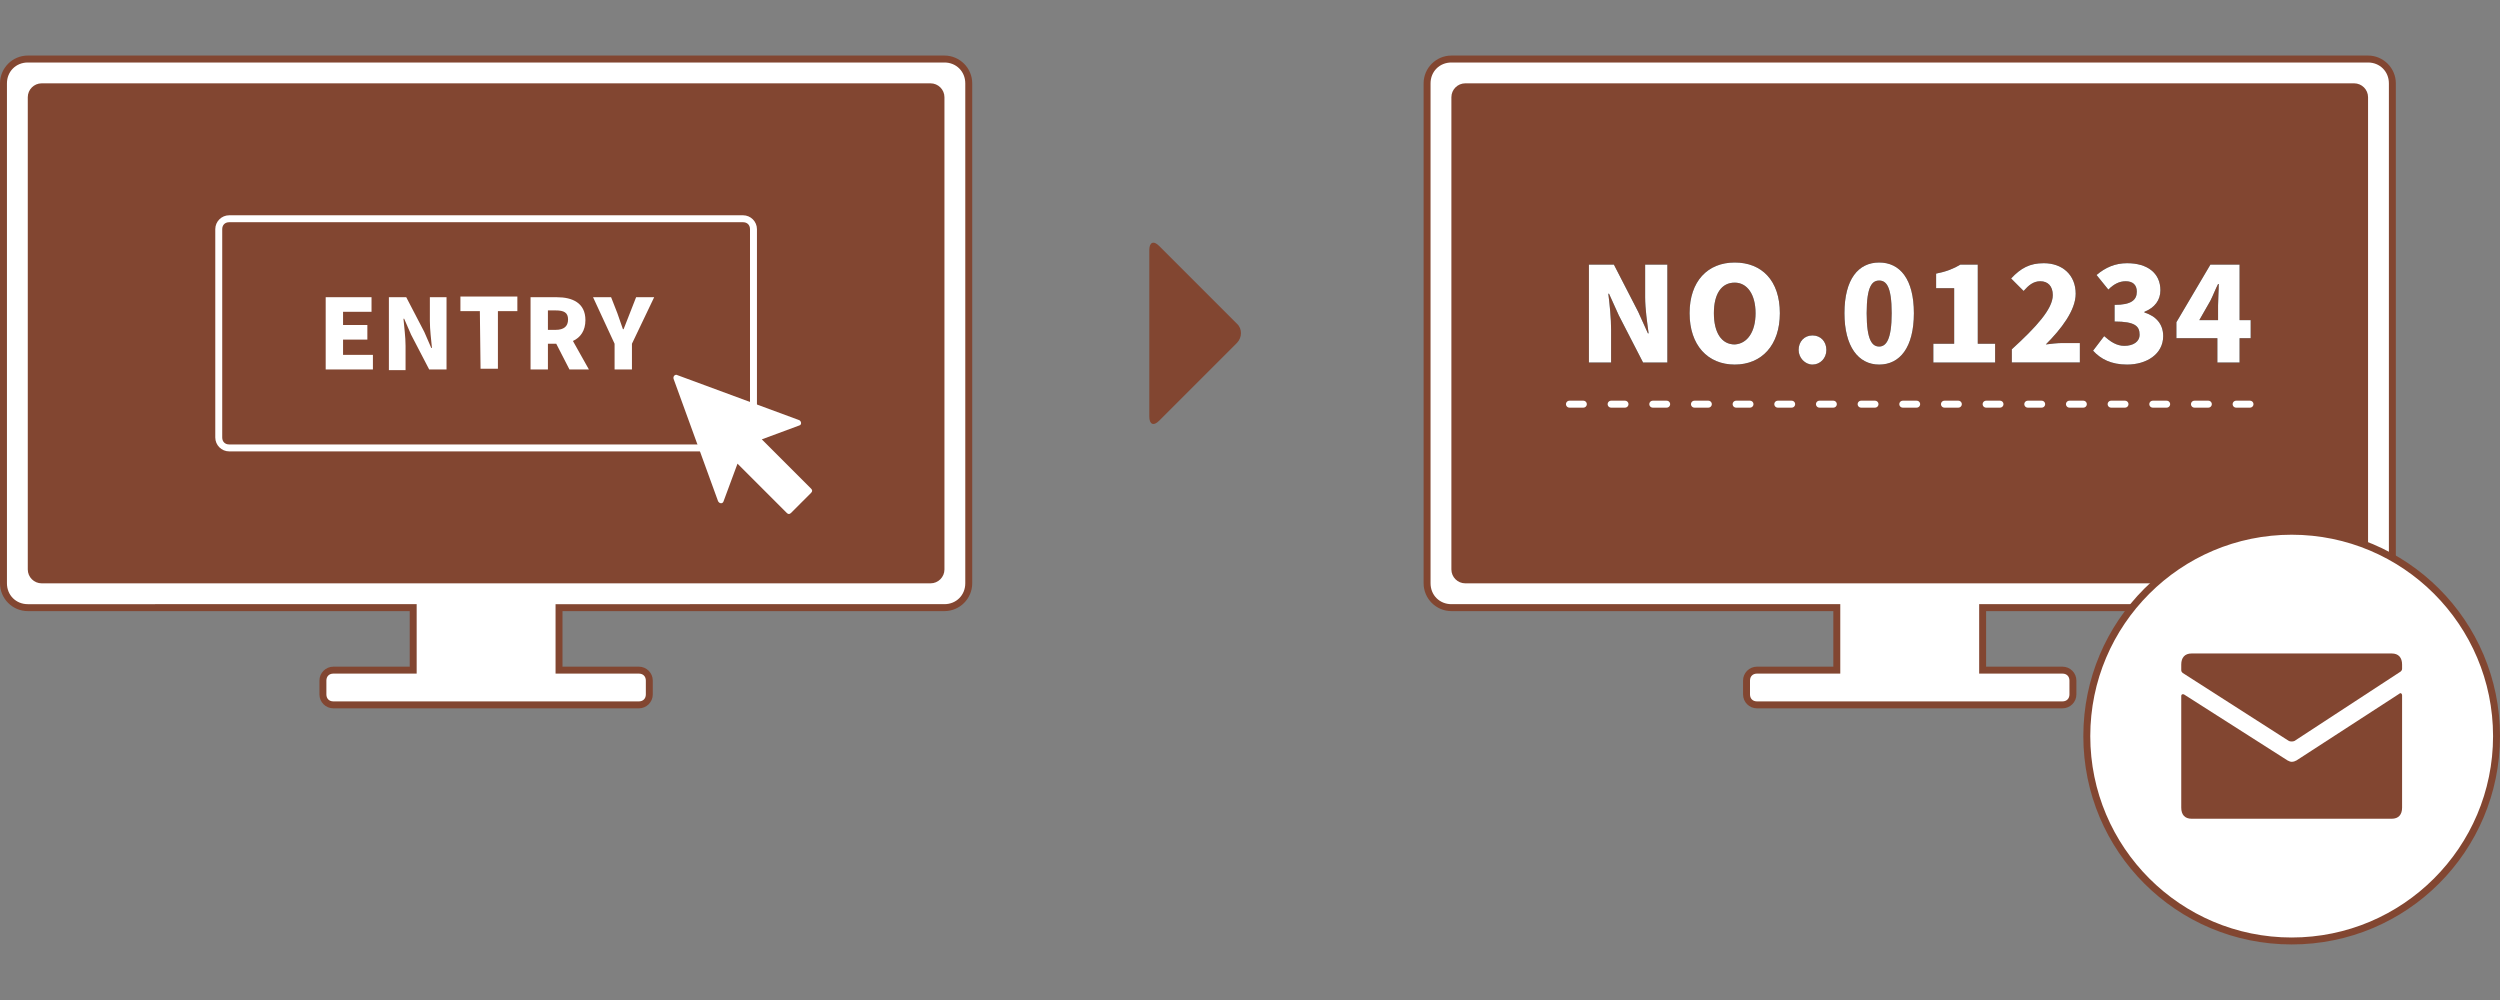 <?xml version="1.0" encoding="utf-8"?>
<!-- Generator: Adobe Illustrator 23.0.4, SVG Export Plug-In . SVG Version: 6.00 Build 0)  -->
<svg version="1.1" id="レイヤー_1" xmlns="http://www.w3.org/2000/svg" xmlns:xlink="http://www.w3.org/1999/xlink" x="0px"
	 y="0px" viewBox="0 0 360 144" style="enable-background:new 0 0 360 144;" xml:space="preserve">
<rect x="0" y="0" width="360" height="144" fill="#808080" stroke="none"/>
<style type="text/css">
	.st0{fill:#FFFFFF;}
	.st1{fill:#824631;}
	.st2{fill:none;stroke:#FFFFFF;stroke-linecap:round;stroke-linejoin:round;stroke-miterlimit:10;stroke-dasharray:2,4;}
</style>
<g>
	<g>
		<g>
			<path class="st0" d="M48,101.5c-0.8,0-1.5-0.7-1.5-1.5v-2c0-0.8,0.7-1.5,1.5-1.5h11.5v-9H4c-1.9,0-3.5-1.6-3.5-3.5V12
				c0-1.9,1.6-3.5,3.5-3.5h132c1.9,0,3.5,1.6,3.5,3.5v72c0,1.9-1.6,3.5-3.5,3.5H80.5v9H92c0.8,0,1.5,0.7,1.5,1.5v2
				c0,0.8-0.7,1.5-1.5,1.5H48z"/>
			<g>
				<path class="st1" d="M136,9c1.7,0,3,1.3,3,3v72c0,1.7-1.3,3-3,3H81h-1v1v8v1h1h11c0.6,0,1,0.4,1,1v2c0,0.6-0.4,1-1,1H48
					c-0.6,0-1-0.4-1-1v-2c0-0.6,0.4-1,1-1h11h1v-1v-8v-1h-1H4c-1.7,0-3-1.3-3-3V12c0-1.7,1.3-3,3-3H136 M136,8H4c-2.2,0-4,1.8-4,4
					v72c0,2.2,1.8,4,4,4h55v8H48c-1.1,0-2,0.9-2,2v2c0,1.1,0.9,2,2,2h44c1.1,0,2-0.9,2-2v-2c0-1.1-0.9-2-2-2H81v-8h55
					c2.2,0,4-1.8,4-4V12C140,9.8,138.2,8,136,8L136,8z"/>
			</g>
		</g>
		<g>
			<path class="st1" d="M6,83.5c-0.8,0-1.5-0.7-1.5-1.5V14c0-0.8,0.7-1.5,1.5-1.5h128c0.8,0,1.5,0.7,1.5,1.5v68
				c0,0.8-0.7,1.5-1.5,1.5H6z"/>
			<g>
				<path class="st1" d="M134,13c0.6,0,1,0.4,1,1v68c0,0.6-0.4,1-1,1H6c-0.6,0-1-0.4-1-1V14c0-0.6,0.4-1,1-1H134 M134,12H6
					c-1.1,0-2,0.9-2,2v68c0,1.1,0.9,2,2,2h128c1.1,0,2-0.9,2-2V14C136,12.9,135.1,12,134,12L134,12z"/>
			</g>
		</g>
		<g>
			<g>
				<path class="st0" d="M107,32c0.6,0,1,0.4,1,1v30c0,0.6-0.4,1-1,1H33c-0.6,0-1-0.4-1-1V33c0-0.6,0.4-1,1-1H107 M107,31H33
					c-1.1,0-2,0.9-2,2v30c0,1.1,0.9,2,2,2h74c1.1,0,2-0.9,2-2V33C109,31.9,108.1,31,107,31L107,31z"/>
			</g>
			<g>
				<path class="st0" d="M46.9,42.8h6.6v2.1h-4.1v1.9h3.5v2.1h-3.5v2.2h4.3v2.1h-6.8V42.8z"/>
				<path class="st0" d="M56,42.8h2.5l2.6,5l1,2.3h0.1c-0.1-1.1-0.3-2.6-0.3-3.9v-3.4h2.4v10.4h-2.5l-2.6-5l-1-2.3h-0.1
					c0.1,1.2,0.3,2.6,0.3,3.9v3.5H56V42.8z"/>
				<path class="st0" d="M69.1,44.8h-2.8v-2.1h8.2v2.1h-2.8v8.3h-2.5L69.1,44.8L69.1,44.8z"/>
				<path class="st0" d="M82,53.2l-1.9-3.7h-1.2v3.7h-2.5V42.8h3.8c2.2,0,4.1,0.8,4.1,3.3c0,1.5-0.7,2.5-1.8,3l2.3,4.1
					C84.8,53.2,82,53.2,82,53.2z M78.9,47.5H80c1.2,0,1.8-0.5,1.8-1.5s-0.6-1.3-1.8-1.3h-1.1V47.5z"/>
				<path class="st0" d="M88.5,49.5l-3.1-6.7H88l0.9,2.3c0.3,0.8,0.5,1.5,0.8,2.3h0.1c0.3-0.8,0.6-1.5,0.9-2.3l0.9-2.3h2.6L91,49.5
					v3.7h-2.5V49.5z"/>
			</g>
		</g>
		<g transform="translate(0,-263.133)">
			<path class="st0" d="M97.4,317.1L97.4,317.1l17.6,6.5c0.4,0.1,0.5,0.7,0.1,0.8l-5.4,2l7.1,7.1c0.2,0.2,0.2,0.4,0,0.6l-2.9,2.9
				c-0.2,0.2-0.4,0.2-0.6,0l-7.1-7.1l-2,5.4c-0.1,0.4-0.6,0.4-0.8,0L97,317.7C96.9,317.4,97.1,317.1,97.4,317.1L97.4,317.1z"/>
		</g>
	</g>
	<g>
		<path class="st1" d="M178.1,49.4c0.8-0.8,0.8-2.1,0-2.8l-11.2-11.2c-0.8-0.8-1.4-0.5-1.4,0.6v24c0,1.1,0.6,1.4,1.4,0.6L178.1,49.4
			z"/>
	</g>
	<g>
		<g>
			<path class="st0" d="M253,101.5c-0.8,0-1.5-0.7-1.5-1.5v-2c0-0.8,0.7-1.5,1.5-1.5h11.5v-9H209c-1.9,0-3.5-1.6-3.5-3.5V12
				c0-1.9,1.6-3.5,3.5-3.5h132c1.9,0,3.5,1.6,3.5,3.5v72c0,1.9-1.6,3.5-3.5,3.5h-55.5v9H297c0.8,0,1.5,0.7,1.5,1.5v2
				c0,0.8-0.7,1.5-1.5,1.5H253z"/>
			<g>
				<path class="st1" d="M341,9c1.7,0,3,1.3,3,3v72c0,1.7-1.3,3-3,3h-55h-1v1v8v1h1h11c0.6,0,1,0.4,1,1v2c0,0.6-0.4,1-1,1h-44
					c-0.6,0-1-0.4-1-1v-2c0-0.6,0.4-1,1-1h11h1v-1v-8v-1h-1h-55c-1.7,0-3-1.3-3-3V12c0-1.7,1.3-3,3-3H341 M341,8H209
					c-2.2,0-4,1.8-4,4v72c0,2.2,1.8,4,4,4h55v8h-11c-1.1,0-2,0.9-2,2v2c0,1.1,0.9,2,2,2h44c1.1,0,2-0.9,2-2v-2c0-1.1-0.9-2-2-2h-11
					v-8h55c2.2,0,4-1.8,4-4V12C345,9.8,343.2,8,341,8L341,8z"/>
			</g>
		</g>
		<g>
			<path class="st1" d="M211,83.5c-0.8,0-1.5-0.7-1.5-1.5V14c0-0.8,0.7-1.5,1.5-1.5h128c0.8,0,1.5,0.7,1.5,1.5v68
				c0,0.8-0.7,1.5-1.5,1.5H211z"/>
			<g>
				<path class="st1" d="M339,13c0.6,0,1,0.4,1,1v68c0,0.6-0.4,1-1,1H211c-0.6,0-1-0.4-1-1V14c0-0.6,0.4-1,1-1H339 M339,12H211
					c-1.1,0-2,0.9-2,2v68c0,1.1,0.9,2,2,2h128c1.1,0,2-0.9,2-2V14C341,12.9,340.1,12,339,12L339,12z"/>
			</g>
		</g>
		<g>
			<g>
				<g>
					<path d="M228.9,38.1h3.5l3.5,6.8l1.4,3.1h0.1c-0.2-1.5-0.5-3.5-0.5-5.2v-4.7h3.2v14.1h-3.5l-3.5-6.8l-1.4-3.1h-0.1
						c0.2,1.6,0.4,3.5,0.4,5.2v4.7h-3.2V38.1H228.9z"/>
					<path d="M243.3,45.1c0-4.6,2.6-7.3,6.5-7.3s6.5,2.6,6.5,7.3c0,4.6-2.6,7.4-6.5,7.4S243.3,49.7,243.3,45.1z M252.8,45.1
						c0-2.7-1.2-4.4-3-4.4c-1.9,0-3,1.6-3,4.4c0,2.8,1.1,4.5,3,4.5C251.6,49.5,252.8,47.8,252.8,45.1z"/>
					<path d="M259,50.4c0-1.2,0.8-2.1,2-2.1s2,0.9,2,2.1c0,1.2-0.9,2.1-2,2.1S259,51.5,259,50.4z"/>
					<path d="M265.6,45.1c0-4.9,2-7.3,5-7.3s5,2.4,5,7.3s-2,7.4-5,7.4S265.6,49.9,265.6,45.1z M272.4,45.1c0-3.9-0.8-4.7-1.8-4.7
						s-1.8,0.8-1.8,4.7s0.8,4.8,1.8,4.8S272.4,48.9,272.4,45.1z"/>
					<path d="M278.4,49.5h3v-8h-2.6v-2.1c1.5-0.3,2.5-0.7,3.5-1.3h2.5v11.4h2.5v2.7h-8.9V49.5z"/>
					<path d="M289.7,50.3c3.5-3.2,5.9-5.8,5.9-7.8c0-1.3-0.7-2-1.8-2c-1,0-1.7,0.6-2.4,1.4l-1.8-1.8c1.4-1.5,2.7-2.2,4.7-2.2
						c2.7,0,4.6,1.7,4.6,4.4c0,2.4-2.1,5.1-4.3,7.3c0.7-0.1,1.7-0.2,2.3-0.2h2.6v2.8h-9.8L289.7,50.3L289.7,50.3z"/>
					<path d="M301.4,50.5l1.6-2.1c0.9,0.8,1.8,1.4,2.9,1.4c1.3,0,2.2-0.6,2.2-1.6c0-1.2-0.6-1.9-3.6-1.9v-2.4c2.4,0,3.2-0.7,3.2-1.9
						c0-1-0.6-1.5-1.6-1.5c-0.9,0-1.7,0.4-2.5,1.2l-1.7-2.1c1.3-1.1,2.7-1.7,4.4-1.7c2.9,0,4.8,1.4,4.8,3.9c0,1.4-0.8,2.5-2.3,3.1
						V45c1.6,0.5,2.7,1.6,2.7,3.4c0,2.6-2.4,4.1-5.2,4.1C304,52.5,302.5,51.7,301.4,50.5z"/>
					<path d="M324.1,48.7h-1.6v3.5h-3.2v-3.5h-5.9v-2.3l4.9-8.3h4.2v8h1.6V48.7z M319.4,46.1V44c0-0.9,0.1-2.2,0.1-3.1h-0.1
						c-0.4,0.8-0.7,1.6-1.1,2.4l-1.6,2.8C316.7,46.1,319.4,46.1,319.4,46.1z"/>
				</g>
				<g>
					<path class="st0" d="M228.9,38.1h3.5l3.5,6.8l1.4,3.1h0.1c-0.2-1.5-0.5-3.5-0.5-5.2v-4.7h3.2v14.1h-3.5l-3.5-6.8l-1.4-3.1h-0.1
						c0.2,1.6,0.4,3.5,0.4,5.2v4.7h-3.2V38.1H228.9z"/>
					<path class="st0" d="M243.3,45.1c0-4.6,2.6-7.3,6.5-7.3s6.5,2.6,6.5,7.3c0,4.6-2.6,7.4-6.5,7.4S243.3,49.7,243.3,45.1z
						 M252.8,45.1c0-2.7-1.2-4.4-3-4.4c-1.9,0-3,1.6-3,4.4c0,2.8,1.1,4.5,3,4.5C251.6,49.5,252.8,47.8,252.8,45.1z"/>
					<path class="st0" d="M259,50.4c0-1.2,0.8-2.1,2-2.1s2,0.9,2,2.1c0,1.2-0.9,2.1-2,2.1S259,51.5,259,50.4z"/>
					<path class="st0" d="M265.6,45.1c0-4.9,2-7.3,5-7.3s5,2.4,5,7.3s-2,7.4-5,7.4S265.6,49.9,265.6,45.1z M272.4,45.1
						c0-3.9-0.8-4.7-1.8-4.7s-1.8,0.8-1.8,4.7s0.8,4.8,1.8,4.8S272.4,48.9,272.4,45.1z"/>
					<path class="st0" d="M278.4,49.5h3v-8h-2.6v-2.1c1.5-0.3,2.5-0.7,3.5-1.3h2.5v11.4h2.5v2.7h-8.9V49.5z"/>
					<path class="st0" d="M289.7,50.3c3.5-3.2,5.9-5.8,5.9-7.8c0-1.3-0.7-2-1.8-2c-1,0-1.7,0.6-2.4,1.4l-1.8-1.8
						c1.4-1.5,2.7-2.2,4.7-2.2c2.7,0,4.6,1.7,4.6,4.4c0,2.4-2.1,5.1-4.3,7.3c0.7-0.1,1.7-0.2,2.3-0.2h2.6v2.8h-9.8L289.7,50.3
						L289.7,50.3z"/>
					<path class="st0" d="M301.4,50.5l1.6-2.1c0.9,0.8,1.8,1.4,2.9,1.4c1.3,0,2.2-0.6,2.2-1.6c0-1.2-0.6-1.9-3.6-1.9v-2.4
						c2.4,0,3.2-0.7,3.2-1.9c0-1-0.6-1.5-1.6-1.5c-0.9,0-1.7,0.4-2.5,1.2l-1.7-2.1c1.3-1.1,2.7-1.7,4.4-1.7c2.9,0,4.8,1.4,4.8,3.9
						c0,1.4-0.8,2.5-2.3,3.1V45c1.6,0.5,2.7,1.6,2.7,3.4c0,2.6-2.4,4.1-5.2,4.1C304,52.5,302.5,51.7,301.4,50.5z"/>
					<path class="st0" d="M324.1,48.7h-1.6v3.5h-3.2v-3.5h-5.9v-2.3l4.9-8.3h4.2v8h1.6V48.7z M319.4,46.1V44c0-0.9,0.1-2.2,0.1-3.1
						h-0.1c-0.4,0.8-0.7,1.6-1.1,2.4l-1.6,2.8C316.7,46.1,319.4,46.1,319.4,46.1z"/>
				</g>
			</g>
			<line class="st2" x1="226" y1="58.2" x2="324" y2="58.2"/>
		</g>
	</g>
	<g>
		<g>
			<circle class="st0" cx="330" cy="106" r="29.5"/>
			<g>
				<path class="st1" d="M330,77c16,0,29,13,29,29s-13,29-29,29s-29-13-29-29S314,77,330,77 M330,76c-16.6,0-30,13.4-30,30
					s13.4,30,30,30s30-13.4,30-30S346.6,76,330,76L330,76z"/>
			</g>
		</g>
		<g>
			<path class="st1" d="M344.4,94.1h-28.8c-1,0-1.5,0.6-1.5,1.6v0.8c0,0.2,0.1,0.3,0.2,0.4l15.3,9.8c0.2,0.1,0.6,0.1,0.8,0l15.3-10
				c0.1-0.1,0.2-0.2,0.2-0.4v-0.6C345.9,94.7,345.4,94.1,344.4,94.1z"/>
			<path class="st1" d="M345.5,99.9l-14.8,9.6c-0.2,0.1-0.4,0.2-0.7,0.2c-0.2,0-0.4-0.1-0.6-0.2l-14.9-9.5c-0.2-0.1-0.4,0-0.4,0.2
				v16.1c0,1,0.5,1.6,1.5,1.6h28.8c1,0,1.5-0.6,1.5-1.6v-16.2C345.9,99.9,345.7,99.7,345.5,99.9z"/>
		</g>
	</g>
</g>
</svg>
